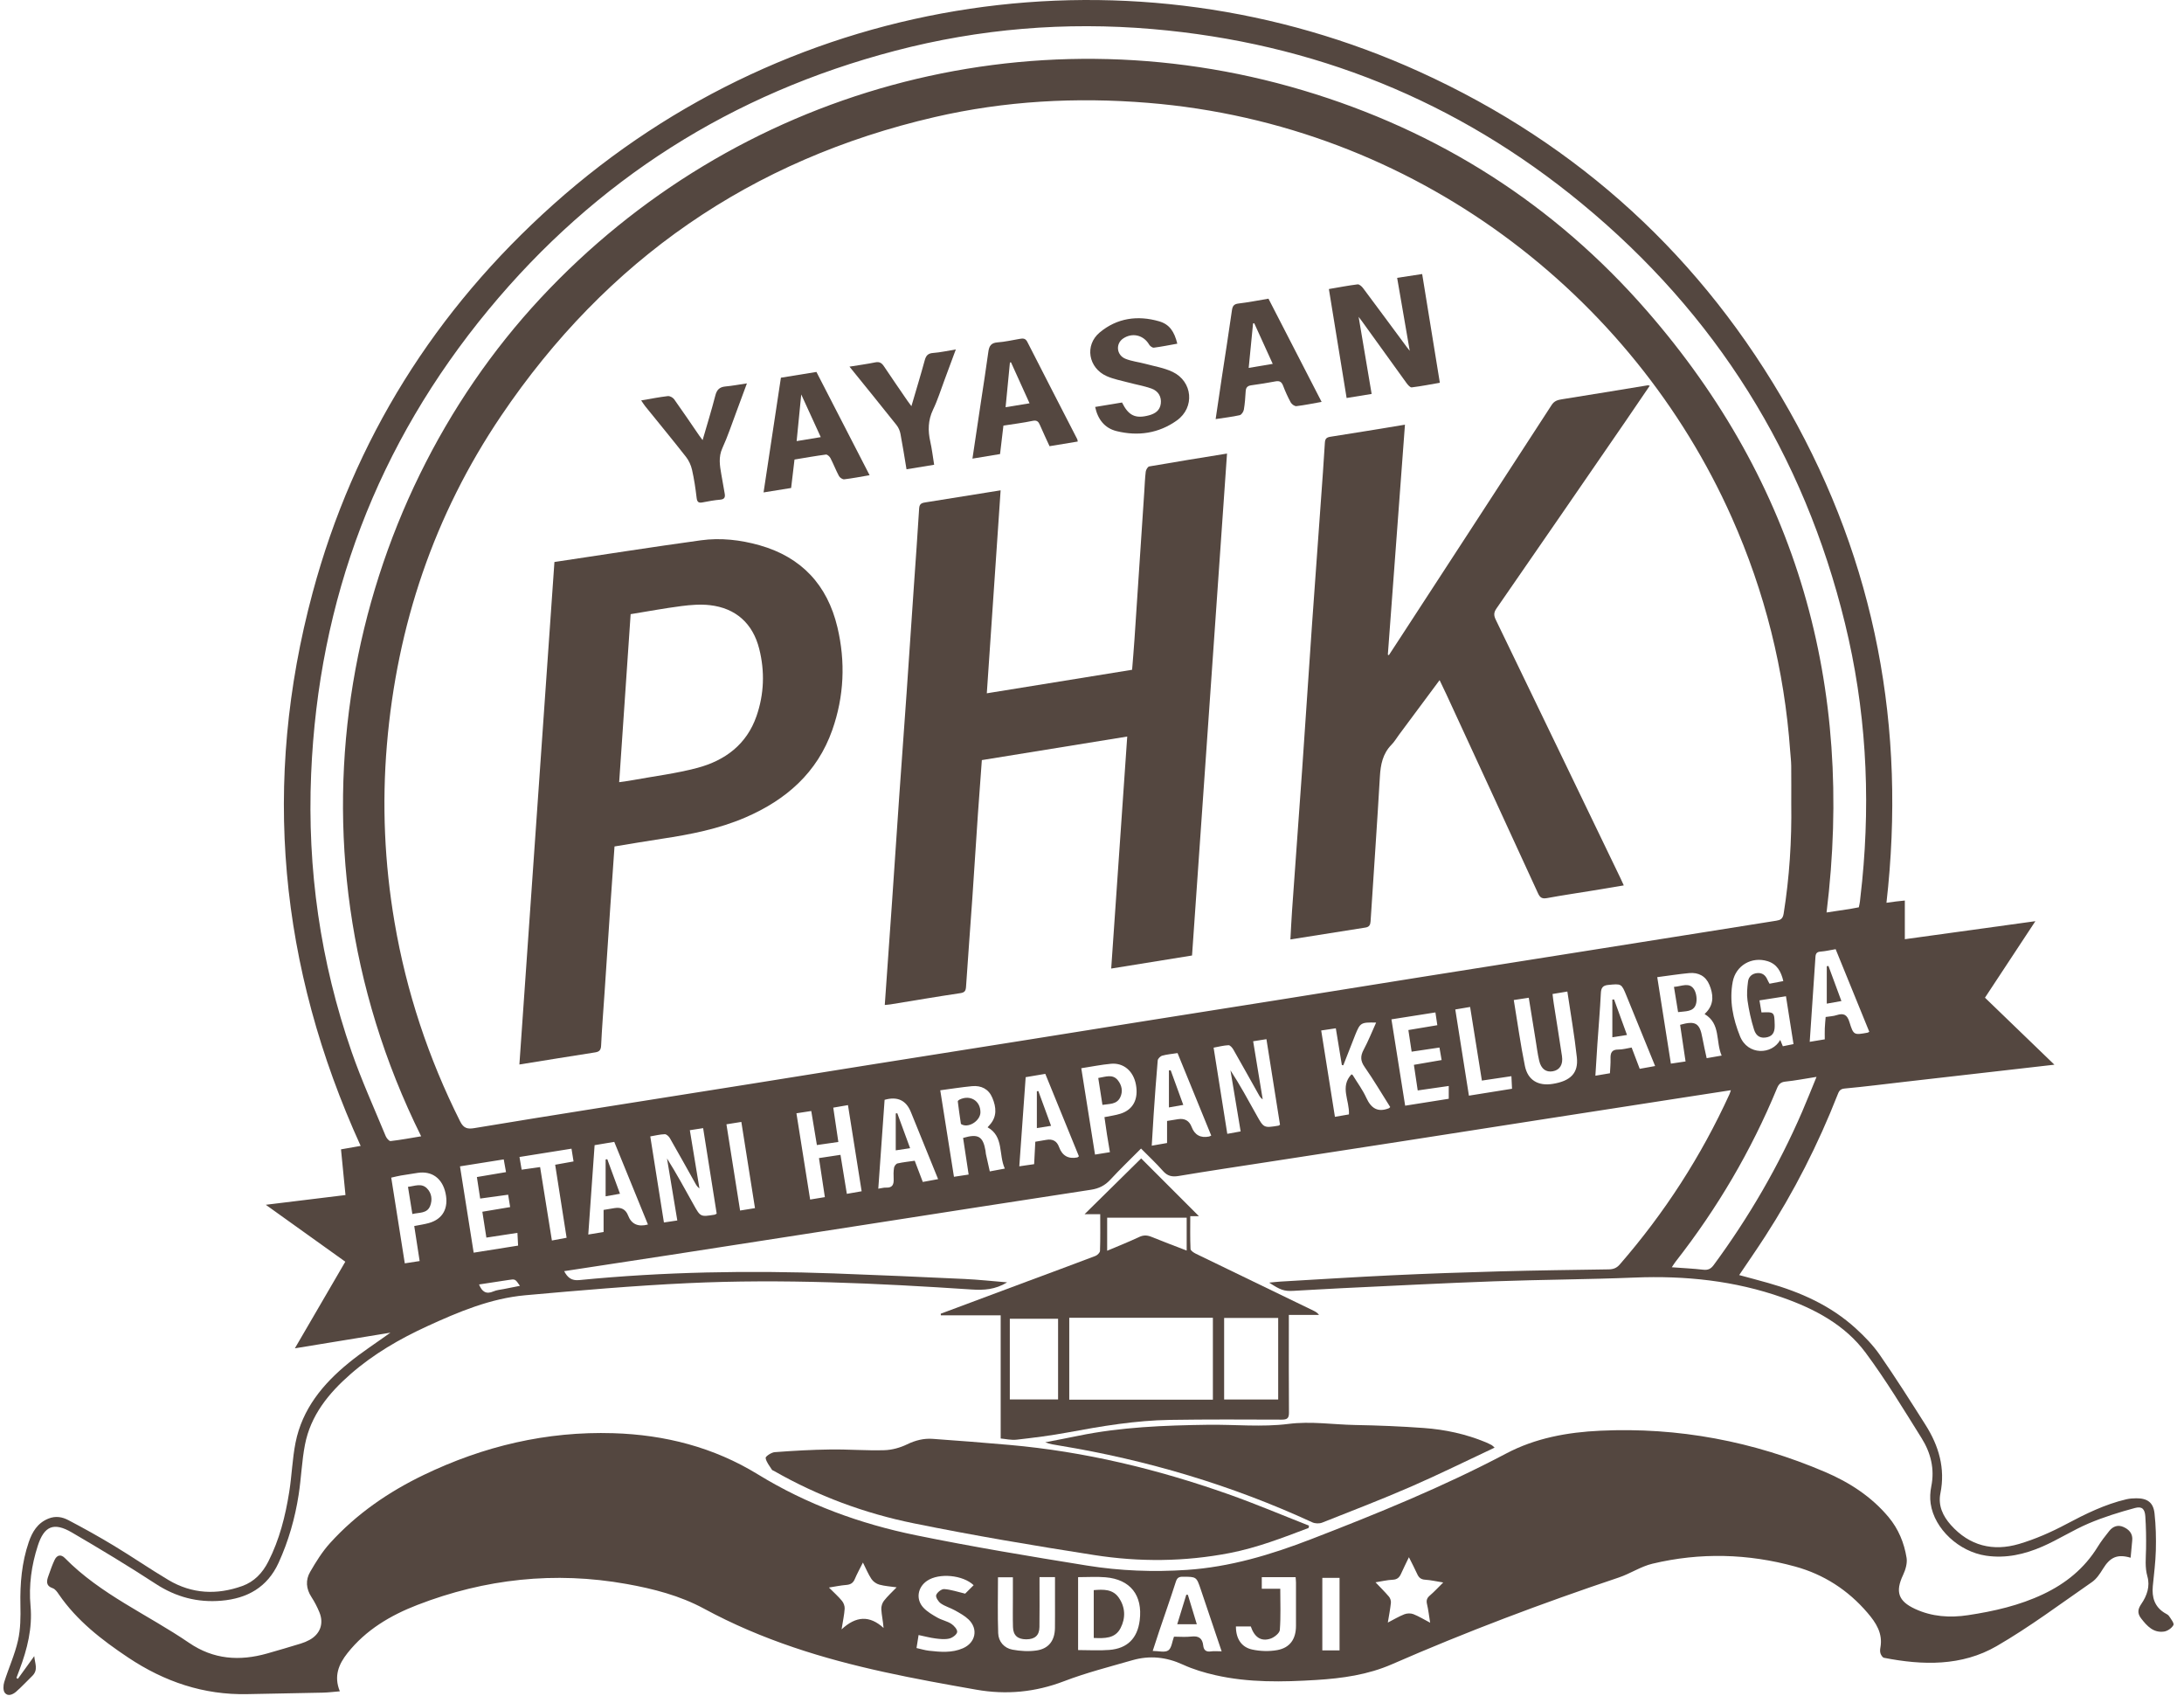 <svg width="170" height="132" viewBox="0 0 170 132" fill="none" xmlns="http://www.w3.org/2000/svg">
<path d="M88.816 89.384C87.978 90.228 87.179 90.993 86.431 91.803C86.01 92.258 85.543 92.494 84.927 92.589C79.135 93.47 73.346 94.379 67.556 95.278C62.448 96.071 57.34 96.865 52.231 97.655C49.472 98.081 46.713 98.498 43.913 98.925C44.177 99.424 44.483 99.68 45.089 99.62C51.682 98.972 58.292 98.863 64.908 99.101C68.306 99.224 71.703 99.375 75.1 99.534C76.161 99.584 77.22 99.701 78.396 99.797C77.465 100.365 76.585 100.415 75.644 100.353C68.284 99.868 60.916 99.511 53.541 99.859C49.32 100.057 45.105 100.423 40.896 100.8C38.183 101.044 35.689 102.093 33.238 103.219C31.098 104.202 29.072 105.377 27.291 106.933C25.582 108.425 24.18 110.144 23.737 112.434C23.49 113.715 23.447 115.035 23.246 116.328C22.963 118.155 22.46 119.924 21.688 121.614C20.812 123.531 19.246 124.401 17.23 124.572C15.383 124.73 13.701 124.291 12.124 123.262C9.988 121.869 7.802 120.55 5.599 119.264C4.195 118.444 3.443 118.744 2.942 120.294C2.452 121.81 2.23 123.376 2.377 124.982C2.533 126.701 2.123 128.334 1.523 129.928C1.441 130.146 1.36 130.364 1.278 130.583L1.393 130.65C1.8 130.086 2.208 129.521 2.666 128.885C2.712 129.446 2.999 129.957 2.506 130.432C2.085 130.836 1.693 131.273 1.252 131.655C1.003 131.87 0.619 132.05 0.375 131.74C0.231 131.556 0.25 131.158 0.331 130.899C0.669 129.817 1.152 128.772 1.4 127.672C1.602 126.78 1.608 125.829 1.589 124.906C1.554 123.235 1.696 121.595 2.238 120.013C2.507 119.228 2.913 118.525 3.774 118.18C4.335 117.956 4.849 118.055 5.318 118.3C6.523 118.932 7.714 119.595 8.877 120.298C10.308 121.162 11.686 122.114 13.123 122.967C14.943 124.047 16.879 124.135 18.852 123.43C19.792 123.094 20.433 122.412 20.881 121.533C21.753 119.824 22.214 117.989 22.512 116.113C22.716 114.838 22.754 113.535 23.005 112.271C23.525 109.655 25.131 107.706 27.137 106.069C28.16 105.232 29.278 104.512 30.39 103.713C27.944 104.113 25.516 104.511 22.952 104.93C24.286 102.64 25.567 100.439 26.878 98.189C24.849 96.737 22.823 95.287 20.689 93.76C22.82 93.499 24.836 93.253 26.892 93.002C26.773 91.787 26.659 90.629 26.543 89.446C27.087 89.351 27.573 89.266 28.074 89.178C21.72 75.237 20.361 60.879 24.337 46.114C27.548 34.194 33.877 24.128 43.08 15.904C61.822 -0.844 88.307 -4.503 110.498 5.586C122.939 11.242 132.558 20.072 139.275 31.961C145.996 43.855 148.388 56.65 146.84 70.257C147.108 70.22 147.34 70.185 147.573 70.157C147.791 70.13 148.009 70.11 148.27 70.082V73.092C151.658 72.624 154.992 72.164 158.432 71.689C157.102 73.706 155.814 75.66 154.508 77.643C156.301 79.374 158.07 81.08 159.912 82.858C158.306 83.042 156.805 83.213 155.303 83.385C152.973 83.652 150.642 83.917 148.312 84.184C146.736 84.364 145.162 84.567 143.582 84.712C143.211 84.746 143.135 84.943 143.033 85.202C141.517 89.064 139.645 92.746 137.39 96.231C136.746 97.228 136.068 98.203 135.376 99.23C136.144 99.438 136.887 99.633 137.627 99.842C140.146 100.554 142.501 101.6 144.454 103.384C145.138 104.008 145.8 104.69 146.325 105.448C147.561 107.231 148.727 109.065 149.886 110.899C150.913 112.523 151.432 114.267 151.039 116.216C150.847 117.168 151.23 117.981 151.852 118.679C153.302 120.304 155.134 120.755 157.164 120.154C158.424 119.78 159.655 119.24 160.817 118.622C162.328 117.819 163.845 117.069 165.518 116.678C165.767 116.62 166.03 116.603 166.286 116.601C167.143 116.596 167.611 116.924 167.705 117.77C167.811 118.726 167.833 119.695 167.808 120.657C167.784 121.585 167.661 122.512 167.572 123.439C167.49 124.312 167.709 125.044 168.5 125.528C168.617 125.599 168.763 125.66 168.834 125.767C168.982 125.992 169.25 126.329 169.178 126.466C169.053 126.703 168.721 126.934 168.448 126.973C167.625 127.089 167.132 126.554 166.668 125.958C166.341 125.538 166.41 125.213 166.684 124.814C167.123 124.177 167.367 123.44 167.153 122.69C166.945 121.964 167.034 121.262 167.046 120.543C167.06 119.701 167.046 118.856 166.99 118.016C166.952 117.437 166.735 117.208 166.185 117.356C164.962 117.685 163.741 118.065 162.577 118.559C161.345 119.083 160.205 119.823 158.977 120.358C157.593 120.961 156.139 121.296 154.594 121.069C152.496 120.76 150.57 118.997 150.28 117.015C150.217 116.58 150.241 116.112 150.328 115.681C150.607 114.311 150.284 113.054 149.573 111.918C148.166 109.67 146.792 107.39 145.213 105.265C143.603 103.102 141.267 101.867 138.75 100.979C135.017 99.662 131.17 99.265 127.231 99.424C123.595 99.571 119.952 99.584 116.315 99.715C112.364 99.856 108.416 100.064 104.467 100.25C103.192 100.31 101.917 100.394 100.641 100.459C99.954 100.494 99.651 100.386 98.792 99.817C99.134 99.785 99.398 99.753 99.661 99.737C102.556 99.571 105.45 99.383 108.346 99.247C111.14 99.115 113.935 99.018 116.731 98.942C119.562 98.866 122.394 98.829 125.226 98.786C125.578 98.781 125.837 98.685 126.077 98.409C129.565 94.4 132.416 89.984 134.622 85.151C134.658 85.074 134.678 84.991 134.73 84.843C133.482 85.035 132.282 85.22 131.082 85.406C127.421 85.973 123.76 86.54 120.099 87.109C116.404 87.684 112.709 88.263 109.014 88.837C105.591 89.368 102.167 89.892 98.744 90.421C96.411 90.781 94.075 91.128 91.747 91.518C91.232 91.604 90.875 91.527 90.523 91.127C90.001 90.533 89.419 89.993 88.817 89.383L88.816 89.384ZM139.43 62.552C139.43 61.568 139.437 60.586 139.426 59.603C139.422 59.224 139.374 58.846 139.347 58.468C138.897 52.133 137.377 46.065 134.794 40.263C127.102 22.985 110.144 9.692 89.345 8.003C83.764 7.549 78.227 7.849 72.771 9.108C58.459 12.411 47.213 20.22 39.011 32.355C33.787 40.084 30.901 48.668 30.117 57.951C29.726 62.577 29.928 67.183 30.71 71.765C31.635 77.191 33.348 82.349 35.815 87.269C36.088 87.814 36.391 87.882 36.924 87.793C40.034 87.274 43.148 86.778 46.261 86.282C50.328 85.634 54.396 84.995 58.464 84.347C61.544 83.856 64.623 83.357 67.703 82.867C71.77 82.22 75.839 81.579 79.906 80.933C83.004 80.441 86.1 79.942 89.198 79.449C92.584 78.911 95.972 78.379 99.357 77.84C103.118 77.24 106.877 76.633 110.638 76.035C114.671 75.393 118.704 74.757 122.738 74.119C125.92 73.615 129.103 73.109 132.285 72.604C134.277 72.287 136.268 71.969 138.26 71.653C138.579 71.602 138.77 71.52 138.837 71.104C139.29 68.269 139.471 65.418 139.43 62.552ZM144.689 70.609C144.722 70.442 144.758 70.309 144.773 70.173C144.835 69.642 144.895 69.112 144.947 68.581C145.616 61.814 145.226 55.112 143.609 48.501C140.395 35.355 133.559 24.444 123.117 15.835C113.412 7.833 102.234 3.336 89.698 2.261C82.933 1.682 76.244 2.231 69.671 3.953C56.964 7.278 46.388 13.989 38.03 24.098C29.367 34.576 24.79 46.663 24.218 60.236C23.906 67.63 24.939 74.857 27.37 81.855C28.143 84.08 29.122 86.235 30.022 88.415C30.088 88.576 30.288 88.815 30.402 88.802C31.194 88.71 31.978 88.564 32.783 88.431C21.264 65.219 27.065 39.312 42.087 23.195C57.218 6.962 80.035 0.652 101.415 7.027C111.981 10.177 120.975 15.899 128.205 24.204C139.921 37.662 144.348 53.363 142.177 71.012C142.799 70.919 143.395 70.831 143.991 70.739C144.212 70.704 144.43 70.658 144.69 70.609H144.689ZM141.399 83.805C140.499 83.946 139.74 84.096 138.972 84.174C138.596 84.212 138.445 84.388 138.316 84.703C136.31 89.559 133.667 94.046 130.429 98.184C130.331 98.309 130.249 98.448 130.131 98.622C131.001 98.687 131.793 98.724 132.578 98.813C132.95 98.856 133.17 98.75 133.393 98.448C136.134 94.727 138.441 90.758 140.277 86.517C140.652 85.651 140.998 84.773 141.397 83.805H141.399ZM53.696 87.954C53.949 89.497 54.196 90.992 54.443 92.487C54.3 92.382 54.215 92.257 54.142 92.127C53.477 90.941 52.819 89.752 52.141 88.573C52.061 88.435 51.876 88.263 51.744 88.267C51.375 88.279 51.009 88.373 50.617 88.439C50.975 90.698 51.324 92.899 51.679 95.137C52.034 95.083 52.348 95.036 52.721 94.981C52.448 93.337 52.184 91.745 51.919 90.153C52.663 91.337 53.32 92.544 53.988 93.746C54.524 94.709 54.529 94.707 55.625 94.531C55.672 94.524 55.713 94.487 55.786 94.448C55.437 92.249 55.088 90.047 54.731 87.796C54.375 87.85 54.061 87.898 53.696 87.955V87.954ZM99.634 87.529C99.285 85.33 98.935 83.127 98.578 80.872C98.22 80.928 97.906 80.978 97.544 81.034C97.795 82.564 98.041 84.058 98.287 85.553C98.144 85.463 98.069 85.352 98.004 85.236C97.337 84.05 96.678 82.861 96.003 81.68C95.92 81.536 95.749 81.336 95.626 81.341C95.241 81.358 94.859 81.46 94.466 81.532C94.826 83.8 95.176 86.005 95.531 88.239C95.898 88.172 96.21 88.115 96.57 88.05C96.299 86.428 96.039 84.862 95.778 83.296C96.521 84.437 97.159 85.611 97.809 86.779C98.372 87.792 98.377 87.789 99.523 87.601C99.538 87.599 99.552 87.583 99.636 87.531L99.634 87.529ZM73.188 84.847C73.549 87.127 73.899 89.329 74.255 91.581C74.648 91.52 74.997 91.468 75.398 91.408C75.251 90.433 75.108 89.491 74.966 88.557C76.145 88.212 76.516 88.433 76.711 89.555C76.726 89.64 76.724 89.728 76.742 89.812C76.84 90.257 76.94 90.701 77.044 91.162C77.475 91.082 77.819 91.017 78.214 90.943C77.712 89.84 78.152 88.448 76.873 87.729C76.937 87.657 76.982 87.606 77.026 87.557C77.626 86.903 77.551 86.167 77.243 85.435C76.955 84.747 76.38 84.461 75.656 84.529C74.854 84.606 74.057 84.734 73.187 84.849L73.188 84.847ZM131.202 82.606C131.057 81.628 130.917 80.687 130.779 79.754C131.972 79.415 132.306 79.623 132.508 80.754C132.603 81.284 132.73 81.809 132.845 82.351C133.271 82.277 133.602 82.22 134.011 82.148C133.53 81.048 133.957 79.673 132.684 78.918C132.751 78.848 132.81 78.791 132.863 78.73C133.431 78.082 133.353 77.357 133.058 76.644C132.775 75.961 132.204 75.66 131.477 75.729C130.662 75.807 129.851 75.934 128.998 76.045C129.358 78.325 129.705 80.528 130.059 82.775C130.448 82.718 130.798 82.666 131.201 82.606H131.202ZM61.993 86.637C62.35 88.885 62.702 91.099 63.06 93.352C63.475 93.284 63.826 93.226 64.206 93.164C64.05 92.131 63.9 91.138 63.748 90.126C64.345 90.036 64.866 89.957 65.422 89.873C65.591 90.91 65.751 91.889 65.917 92.909C66.319 92.839 66.681 92.776 67.069 92.708C66.71 90.445 66.361 88.245 66.005 86.003C65.59 86.074 65.228 86.136 64.86 86.2C64.998 87.129 65.125 87.988 65.256 88.871C64.655 88.957 64.133 89.032 63.586 89.111C63.435 88.198 63.295 87.356 63.147 86.462C62.752 86.523 62.404 86.576 61.995 86.639L61.993 86.637ZM139.017 77.531C138.297 77.643 137.641 77.746 136.955 77.852C137.013 78.2 137.062 78.497 137.111 78.79C138.104 78.751 138.114 78.751 138.14 79.744C138.151 80.174 138.088 80.593 137.569 80.717C137.075 80.835 136.704 80.674 136.532 80.124C136.302 79.39 136.134 78.628 136.025 77.867C135.955 77.381 136.001 76.87 136.065 76.379C136.113 76.012 136.376 75.769 136.771 75.73C137.171 75.691 137.423 75.891 137.575 76.246C137.619 76.351 137.681 76.45 137.737 76.556C138.113 76.485 138.458 76.419 138.811 76.351C138.637 75.595 138.312 75.027 137.588 74.802C136.352 74.418 135.115 75.132 134.873 76.404C134.595 77.872 134.892 79.277 135.441 80.646C136.043 82.144 137.922 82.096 138.571 80.93C138.637 81.091 138.7 81.244 138.774 81.423C139.052 81.367 139.315 81.314 139.604 81.255C139.409 80.018 139.22 78.814 139.018 77.533L139.017 77.531ZM102.84 80.193C103.203 82.475 103.553 84.678 103.909 86.915C104.308 86.846 104.655 86.786 104.999 86.727C105.063 85.659 104.274 84.578 105.198 83.608C105.238 83.632 105.279 83.642 105.294 83.667C105.654 84.255 106.071 84.817 106.354 85.439C106.727 86.253 107.243 86.589 108.11 86.248C108.137 86.238 108.157 86.207 108.213 86.155C107.555 85.115 106.928 84.048 106.221 83.035C105.885 82.555 105.884 82.181 106.148 81.687C106.508 81.014 106.791 80.3 107.116 79.581C105.93 79.552 105.877 79.584 105.485 80.549C105.362 80.853 105.249 81.159 105.128 81.463C104.94 81.945 104.749 82.425 104.56 82.905L104.448 82.881C104.293 81.94 104.139 81 103.979 80.025C103.582 80.085 103.232 80.136 102.84 80.195V80.193ZM117.831 77.826C118.12 79.57 118.353 81.274 118.697 82.956C118.926 84.074 119.74 84.532 120.869 84.35C122.246 84.128 122.872 83.512 122.741 82.29C122.556 80.586 122.256 78.893 122.001 77.164C121.587 77.233 121.238 77.291 120.848 77.356C120.88 77.618 120.901 77.838 120.936 78.055C121.151 79.433 121.375 80.808 121.582 82.187C121.682 82.846 121.409 83.275 120.87 83.37C120.345 83.463 119.96 83.193 119.81 82.555C119.684 82.02 119.618 81.472 119.529 80.928C119.352 79.847 119.178 78.764 118.998 77.648C118.604 77.708 118.268 77.759 117.831 77.825V77.826ZM128.832 82.961C128.078 81.111 127.344 79.316 126.613 77.518C126.212 76.532 126.216 76.552 125.185 76.65C124.741 76.693 124.63 76.886 124.608 77.305C124.542 78.628 124.428 79.949 124.337 81.272C124.282 82.071 124.236 82.871 124.183 83.716C124.618 83.643 124.967 83.583 125.316 83.524C125.335 83.115 125.374 82.754 125.362 82.394C125.347 81.953 125.443 81.673 125.972 81.679C126.309 81.682 126.647 81.58 127.005 81.523C127.22 82.087 127.425 82.628 127.634 83.179C128.056 83.104 128.422 83.037 128.831 82.963L128.832 82.961ZM83.981 89.987C83.115 87.862 82.243 85.725 81.365 83.571C80.833 83.661 80.348 83.743 79.837 83.829C79.672 86.141 79.509 88.416 79.341 90.766C79.759 90.706 80.121 90.653 80.496 90.599C80.528 89.988 80.557 89.428 80.587 88.852C80.898 88.799 81.169 88.758 81.439 88.708C81.936 88.617 82.268 88.802 82.435 89.264C82.68 89.941 83.154 90.212 83.857 90.076C83.886 90.07 83.911 90.038 83.982 89.987H83.981ZM45.79 96.075C46.238 96.001 46.587 95.943 46.983 95.879V94.159C47.299 94.106 47.569 94.062 47.837 94.017C48.359 93.93 48.711 94.123 48.892 94.597C49.15 95.267 49.664 95.5 50.435 95.296C49.561 93.151 48.689 91.012 47.813 88.864C47.273 88.955 46.788 89.036 46.283 89.121C46.119 91.436 45.958 93.713 45.791 96.073L45.79 96.075ZM142.885 73.868C142.461 73.94 142.091 74.029 141.716 74.056C141.428 74.076 141.331 74.194 141.313 74.467C141.21 76.081 141.096 77.696 140.986 79.311C140.947 79.888 140.908 80.466 140.866 81.078C141.297 81.007 141.648 80.949 142.038 80.885C142.038 80.571 142.03 80.297 142.04 80.024C142.052 79.737 142.083 79.45 142.107 79.145C142.417 79.096 142.698 79.087 142.955 79.003C143.501 78.825 143.778 78.953 143.959 79.543C144.274 80.569 144.317 80.556 145.369 80.366C145.4 80.361 145.428 80.336 145.503 80.296C144.637 78.172 143.77 76.044 142.884 73.867L142.885 73.868ZM90.843 87.236C91.168 87.183 91.439 87.135 91.71 87.096C92.223 87.02 92.571 87.221 92.753 87.698C92.993 88.329 93.447 88.58 94.113 88.449C94.158 88.439 94.199 88.411 94.281 88.374C93.403 86.224 92.53 84.085 91.659 81.954C91.211 82.024 90.828 82.053 90.468 82.155C90.323 82.195 90.129 82.386 90.116 82.523C89.992 83.912 89.898 85.304 89.801 86.696C89.745 87.498 89.702 88.302 89.65 89.161C90.078 89.086 90.436 89.023 90.843 88.953V87.234V87.236ZM68.856 85.59C68.692 87.897 68.531 90.173 68.365 92.508C68.611 92.472 68.795 92.415 68.976 92.424C69.475 92.447 69.581 92.171 69.561 91.748C69.546 91.456 69.545 91.158 69.592 90.873C69.612 90.746 69.748 90.566 69.861 90.541C70.294 90.444 70.739 90.4 71.201 90.332C71.41 90.882 71.616 91.421 71.829 91.983C72.24 91.908 72.616 91.838 73.021 91.764C72.294 89.976 71.593 88.26 70.9 86.54C70.531 85.625 69.85 85.309 68.858 85.591L68.856 85.59ZM35.805 90.768C36.162 93.02 36.511 95.224 36.87 97.487C38.039 97.301 39.167 97.121 40.328 96.937C40.309 96.572 40.293 96.275 40.276 95.945C39.447 96.071 38.684 96.188 37.859 96.314C37.754 95.636 37.65 94.972 37.545 94.302C38.314 94.173 39.005 94.057 39.709 93.939C39.653 93.591 39.608 93.308 39.554 92.976C38.814 93.077 38.109 93.174 37.376 93.275C37.283 92.669 37.202 92.137 37.12 91.601C37.917 91.467 38.642 91.344 39.388 91.218C39.323 90.854 39.267 90.543 39.21 90.228C38.049 90.412 36.962 90.586 35.806 90.769L35.805 90.768ZM111.731 78.79C110.574 78.972 109.464 79.147 108.308 79.328C108.672 81.612 109.023 83.826 109.376 86.048C110.565 85.86 111.666 85.685 112.769 85.51V84.514C111.951 84.632 111.163 84.744 110.353 84.861C110.247 84.152 110.155 83.53 110.056 82.868C110.798 82.74 111.485 82.623 112.215 82.496C112.153 82.142 112.099 81.833 112.046 81.523C111.285 81.636 110.596 81.738 109.88 81.844C109.791 81.251 109.712 80.73 109.626 80.161C110.394 80.033 111.116 79.912 111.88 79.784C111.831 79.456 111.789 79.172 111.731 78.789V78.79ZM32.245 95.413C32.672 95.328 33.031 95.28 33.377 95.183C34.465 94.88 34.935 94.029 34.681 92.856C34.431 91.704 33.623 91.111 32.521 91.275C32.079 91.341 31.636 91.408 31.196 91.484C30.954 91.526 30.716 91.589 30.453 91.647C30.809 93.897 31.154 96.083 31.509 98.317C31.92 98.254 32.284 98.198 32.665 98.139C32.522 97.211 32.387 96.332 32.244 95.412L32.245 95.413ZM84.166 83.134C84.528 85.414 84.88 87.625 85.235 89.853C85.666 89.784 86.016 89.727 86.394 89.666C86.31 89.164 86.233 88.725 86.165 88.284C86.096 87.845 86.036 87.404 85.969 86.939C86.395 86.85 86.824 86.799 87.227 86.669C88.21 86.354 88.629 85.528 88.418 84.4C88.222 83.355 87.462 82.695 86.474 82.786C85.724 82.854 84.981 83.007 84.165 83.133L84.166 83.134ZM43.213 90.644C43.735 90.551 44.171 90.472 44.644 90.387C44.587 90.031 44.536 89.719 44.485 89.394C43.102 89.614 41.784 89.825 40.436 90.04C40.497 90.396 40.548 90.696 40.605 91.028C41.082 90.96 41.535 90.896 42.041 90.826C42.35 92.746 42.654 94.633 42.959 96.539C43.378 96.462 43.724 96.397 44.104 96.327C43.804 94.411 43.513 92.55 43.214 90.645L43.213 90.644ZM114.339 85.268C115.488 85.084 116.582 84.908 117.694 84.73C117.677 84.371 117.663 84.084 117.647 83.752C116.872 83.868 116.13 83.977 115.348 84.094C115.041 82.178 114.738 80.287 114.432 78.365C114.014 78.436 113.664 78.495 113.278 78.56C113.635 80.811 113.983 83.015 114.339 85.268ZM56.545 87.497C56.906 89.772 57.253 91.971 57.608 94.208C58.024 94.141 58.387 94.082 58.767 94.02C58.409 91.752 58.059 89.55 57.705 87.312C57.307 87.375 56.956 87.431 56.545 87.497ZM37.288 99.96C37.519 100.533 37.846 100.748 38.416 100.498C38.664 100.39 38.951 100.371 39.22 100.316C39.628 100.232 40.038 100.153 40.472 100.068C40.101 99.526 40.101 99.53 39.577 99.612C38.828 99.729 38.078 99.841 37.287 99.961L37.288 99.96Z" fill="#2A1911" fill-opacity="0.8"/>
<path d="M165.846 121.227C164.814 120.925 164.251 121.177 163.686 122.1C163.456 122.476 163.188 122.878 162.836 123.122C160.385 124.818 157.99 126.616 155.417 128.105C152.698 129.679 149.664 129.606 146.648 129.015C146.537 128.993 146.421 128.808 146.376 128.675C146.329 128.536 146.342 128.364 146.369 128.214C146.567 127.112 146.032 126.294 145.363 125.512C143.849 123.742 141.96 122.524 139.733 121.913C136.06 120.903 132.336 120.807 128.625 121.692C127.72 121.907 126.903 122.465 126.012 122.764C120.029 124.769 114.132 126.991 108.35 129.516C106.469 130.338 104.474 130.616 102.457 130.74C99.835 130.902 97.205 130.955 94.62 130.371C93.751 130.175 92.88 129.914 92.073 129.544C90.786 128.952 89.489 128.816 88.147 129.202C86.36 129.717 84.548 130.176 82.815 130.84C80.582 131.694 78.332 131.906 76.003 131.498C71.198 130.655 66.399 129.774 61.765 128.2C59.364 127.386 57.037 126.405 54.8 125.191C52.922 124.174 50.853 123.642 48.76 123.268C43.187 122.273 37.756 122.864 32.491 124.9C30.396 125.71 28.484 126.839 27.055 128.639C26.366 129.506 25.968 130.44 26.453 131.623C25.997 131.66 25.561 131.717 25.123 131.727C23.174 131.772 21.224 131.798 19.273 131.842C15.857 131.921 12.787 130.873 9.974 128.994C7.928 127.627 5.991 126.136 4.577 124.074C4.453 123.892 4.299 123.668 4.11 123.603C3.546 123.408 3.625 123.039 3.772 122.632C3.923 122.213 4.062 121.785 4.256 121.386C4.434 121.019 4.739 120.938 5.047 121.251C7.833 124.089 11.493 125.647 14.713 127.848C16.619 129.151 18.645 129.287 20.792 128.68C21.669 128.432 22.545 128.172 23.418 127.906C23.647 127.836 23.874 127.742 24.084 127.628C24.918 127.176 25.225 126.358 24.864 125.477C24.695 125.064 24.487 124.661 24.244 124.288C23.822 123.643 23.773 122.963 24.141 122.33C24.596 121.545 25.085 120.755 25.691 120.087C27.744 117.821 30.233 116.109 32.973 114.789C37.631 112.544 42.548 111.377 47.738 111.536C51.756 111.659 55.545 112.623 59.003 114.746C62.805 117.079 66.949 118.589 71.293 119.477C75.712 120.381 80.165 121.12 84.619 121.838C87.177 122.25 89.769 122.349 92.364 122.176C95.738 121.952 98.919 120.997 102.055 119.785C107.218 117.79 112.337 115.707 117.238 113.117C119.515 111.914 122.003 111.463 124.551 111.343C130.637 111.056 136.478 112.167 142.068 114.555C143.95 115.359 145.663 116.463 147.001 118.062C147.774 118.987 148.219 120.071 148.406 121.237C148.473 121.657 148.324 122.163 148.135 122.565C147.518 123.87 147.748 124.604 149.077 125.216C150.391 125.822 151.78 125.911 153.184 125.699C155.199 125.394 157.183 124.945 159.039 124.065C160.792 123.234 162.247 122.061 163.276 120.389C163.546 119.95 163.864 119.538 164.187 119.137C164.473 118.782 164.864 118.641 165.295 118.838C165.729 119.035 166.026 119.354 165.97 119.887C165.923 120.332 165.887 120.777 165.845 121.225L165.846 121.227ZM83.918 122.74V128.413C84.745 128.413 85.554 128.466 86.353 128.402C87.759 128.289 88.537 127.494 88.713 126.103C88.958 124.151 87.988 122.91 86.044 122.748C85.359 122.691 84.666 122.739 83.918 122.739V122.74ZM89.727 128.481C90.176 128.481 90.665 128.623 90.936 128.44C91.199 128.263 91.237 127.753 91.381 127.371C91.84 127.371 92.293 127.413 92.735 127.361C93.302 127.294 93.597 127.492 93.658 128.062C93.694 128.401 93.869 128.573 94.247 128.518C94.507 128.481 94.776 128.511 95.091 128.511C94.532 126.853 94 125.273 93.466 123.694C93.13 122.698 93.128 122.711 92.068 122.706C91.761 122.705 91.624 122.789 91.525 123.097C91.118 124.372 90.672 125.634 90.243 126.903C90.069 127.421 89.902 127.94 89.726 128.48L89.727 128.481ZM77.682 122.75C77.682 124.221 77.645 125.664 77.698 127.104C77.723 127.755 78.16 128.26 78.807 128.381C79.422 128.495 80.081 128.536 80.695 128.443C81.643 128.3 82.102 127.665 82.116 126.697C82.127 125.974 82.118 125.25 82.12 124.527C82.12 123.931 82.12 123.335 82.12 122.737H80.915C80.915 122.944 80.915 123.13 80.915 123.315C80.915 124.417 80.925 125.52 80.909 126.622C80.9 127.273 80.556 127.575 79.886 127.577C79.222 127.579 78.868 127.276 78.849 126.63C78.827 125.873 78.842 125.115 78.842 124.357C78.842 123.829 78.842 123.302 78.842 122.75H77.681H77.682ZM71.342 128.256C71.706 128.337 72.004 128.431 72.309 128.465C73.203 128.566 74.107 128.646 74.96 128.27C75.942 127.837 76.159 126.777 75.4 126.039C75.098 125.746 74.708 125.537 74.336 125.327C73.977 125.125 73.561 125.013 73.23 124.781C73.039 124.646 72.817 124.298 72.872 124.135C72.944 123.924 73.287 123.654 73.496 123.668C74.023 123.704 74.539 123.884 75.126 124.023C75.281 123.868 75.534 123.616 75.787 123.364C74.955 122.568 73.103 122.391 72.168 123.02C71.422 123.521 71.267 124.467 71.883 125.12C72.181 125.437 72.582 125.671 72.968 125.889C73.31 126.083 73.721 126.159 74.047 126.37C74.263 126.509 74.532 126.817 74.504 127.01C74.475 127.211 74.141 127.456 73.898 127.515C73.559 127.598 73.179 127.556 72.824 127.511C72.387 127.455 71.959 127.339 71.502 127.244C71.446 127.592 71.399 127.893 71.341 128.255L71.342 128.256ZM109.669 121.187C109.428 121.69 109.234 122.074 109.06 122.465C108.93 122.756 108.763 122.925 108.408 122.94C107.968 122.96 107.531 123.067 107.068 123.14C107.44 123.531 107.794 123.879 108.115 124.256C108.216 124.376 108.282 124.58 108.266 124.736C108.215 125.228 108.118 125.715 108.027 126.273C108.497 126.032 108.895 125.791 109.321 125.625C109.527 125.545 109.815 125.539 110.018 125.619C110.444 125.786 110.838 126.032 111.321 126.284C111.233 125.741 111.182 125.282 111.077 124.835C111.007 124.544 111.073 124.36 111.299 124.167C111.647 123.87 111.957 123.529 112.339 123.153C111.807 123.068 111.37 122.966 110.927 122.938C110.599 122.918 110.436 122.769 110.312 122.491C110.13 122.087 109.921 121.695 109.669 121.188V121.187ZM65.509 126.802C66.634 125.753 67.695 125.704 68.776 126.693C68.733 126.145 68.626 125.697 68.6 125.243C68.586 125.023 68.67 124.752 68.805 124.578C69.087 124.217 69.432 123.905 69.791 123.531C69.317 123.463 68.868 123.437 68.443 123.32C68.214 123.257 67.964 123.082 67.834 122.884C67.582 122.507 67.409 122.076 67.169 121.602C66.927 122.089 66.708 122.48 66.535 122.891C66.403 123.204 66.196 123.32 65.867 123.346C65.44 123.379 65.016 123.47 64.523 123.547C64.918 123.942 65.254 124.24 65.537 124.583C65.668 124.74 65.76 124.992 65.748 125.193C65.718 125.667 65.613 126.135 65.508 126.803L65.509 126.802ZM99.654 123.642C99.654 124.734 99.701 125.796 99.62 126.849C99.6 127.098 99.19 127.426 98.894 127.524C98.158 127.769 97.644 127.413 97.36 126.576H96.203C96.199 127.509 96.618 128.19 97.474 128.373C98.096 128.507 98.781 128.528 99.406 128.418C100.411 128.24 100.876 127.556 100.878 126.531C100.88 125.412 100.879 124.292 100.878 123.173C100.878 123.026 100.859 122.879 100.849 122.74H98.216V123.641H99.654V123.642ZM102.928 122.796V128.437H104.269V122.796H102.928Z" fill="#2A1911" fill-opacity="0.8"/>
<path d="M101.86 118.91C99.853 119.672 97.853 120.447 95.729 120.86C92.214 121.543 88.679 121.567 85.165 121.018C80.467 120.285 75.774 119.495 71.116 118.548C67.301 117.773 63.657 116.423 60.258 114.479C60.198 114.445 60.114 114.425 60.082 114.374C59.899 114.077 59.646 113.785 59.596 113.464C59.578 113.345 60.041 113.031 60.3 113.012C61.742 112.903 63.19 112.821 64.637 112.803C66.035 112.784 67.435 112.9 68.832 112.859C69.431 112.842 70.066 112.666 70.608 112.403C71.256 112.09 71.904 111.926 72.599 111.976C74.593 112.117 76.587 112.273 78.579 112.449C84.421 112.963 90.077 114.331 95.594 116.277C97.718 117.025 99.793 117.908 101.891 118.73L101.86 118.911V118.91Z" fill="#2A1911" fill-opacity="0.8"/>
<path d="M73.228 102.235C75.467 101.399 77.706 100.563 79.944 99.729C81.719 99.067 83.496 98.416 85.266 97.741C85.419 97.683 85.618 97.485 85.623 97.346C85.655 96.418 85.64 95.487 85.64 94.495H84.419C85.935 93 87.401 91.556 88.827 90.151C90.274 91.598 91.8 93.124 93.325 94.649H92.649C92.649 95.525 92.63 96.363 92.669 97.198C92.675 97.332 92.924 97.491 93.092 97.573C96.144 99.057 99.201 100.531 102.256 102.008C102.403 102.079 102.545 102.163 102.673 102.333H100.322V102.995C100.322 105.306 100.312 107.619 100.331 109.93C100.334 110.36 100.206 110.482 99.774 110.48C96.873 110.469 93.973 110.455 91.072 110.5C88.392 110.542 85.756 110.986 83.125 111.475C81.808 111.72 80.476 111.887 79.144 112.039C78.71 112.089 78.257 111.979 77.892 111.949V102.362H73.233L73.228 102.235ZM94.41 108.926V102.552H83.23V108.926H94.41ZM95.285 108.912H99.493V102.567H95.285V108.912ZM78.603 108.908H82.36V102.632H78.603V108.908ZM92.37 97.323V94.766H86.18V97.337C87.038 96.973 87.867 96.647 88.671 96.267C89.022 96.101 89.31 96.124 89.65 96.264C90.525 96.623 91.412 96.952 92.37 97.323Z" fill="#2A1911" fill-opacity="0.8"/>
<path d="M116.339 112.659C114.125 113.697 112.01 114.746 109.848 115.687C107.562 116.682 105.233 117.58 102.913 118.496C102.693 118.583 102.366 118.572 102.151 118.474C95.865 115.576 89.293 113.624 82.467 112.499C82.101 112.439 81.735 112.389 81.358 112.244C82.214 112.076 83.072 111.916 83.925 111.74C87.255 111.054 90.635 110.927 94.018 110.881C96.107 110.852 98.224 111.076 100.28 110.815C102.055 110.588 103.761 110.867 105.497 110.898C107.274 110.93 109.052 111.002 110.825 111.131C112.482 111.251 114.102 111.599 115.646 112.24C115.805 112.306 115.959 112.385 116.113 112.463C116.155 112.485 116.187 112.526 116.34 112.66L116.339 112.659Z" fill="#2A1911" fill-opacity="0.8"/>
<path d="M68.87 78.211C69.061 75.507 69.248 72.878 69.431 70.249C69.623 67.48 69.804 64.712 69.997 61.943C70.183 59.26 70.383 56.58 70.571 53.897C70.763 51.128 70.947 48.36 71.137 45.591C71.274 43.579 71.426 41.568 71.546 39.555C71.57 39.156 71.812 39.133 72.089 39.088C73.995 38.783 75.901 38.476 77.887 38.159C77.53 43.411 77.173 48.642 76.812 53.955C80.61 53.34 84.34 52.736 88.122 52.124C88.184 51.329 88.254 50.545 88.306 49.758C88.562 45.94 88.814 42.122 89.067 38.304C89.102 37.77 89.119 37.235 89.183 36.706C89.202 36.556 89.341 36.318 89.456 36.299C91.44 35.953 93.429 35.635 95.51 35.297C94.6 48.346 93.694 61.335 92.787 74.36C90.704 74.697 88.64 75.029 86.495 75.376C86.914 69.309 87.326 63.337 87.742 57.32C83.927 57.938 80.191 58.543 76.426 59.153C76.322 60.57 76.216 61.942 76.122 63.316C75.972 65.517 75.836 67.719 75.684 69.92C75.525 72.207 75.347 74.493 75.196 76.78C75.174 77.112 75.095 77.241 74.736 77.293C72.929 77.56 71.129 77.87 69.326 78.162C69.195 78.183 69.06 78.191 68.872 78.21L68.87 78.211Z" fill="#2A1911" fill-opacity="0.8"/>
<path d="M109.36 33.051C108.912 39.069 108.47 45.011 108.028 50.95L108.108 50.987C108.441 50.477 108.775 49.968 109.107 49.458C112.999 43.481 116.896 37.506 120.776 31.52C120.985 31.197 121.24 31.127 121.577 31.073C123.807 30.72 126.034 30.349 128.262 29.985C128.294 29.98 128.328 29.999 128.415 30.018C127.786 30.942 127.171 31.851 126.549 32.755C123.198 37.624 119.85 42.494 116.484 47.353C116.262 47.672 116.269 47.9 116.429 48.23C119.675 54.939 122.911 61.654 126.148 68.368C126.223 68.523 126.29 68.68 126.393 68.905C125.57 69.041 124.78 69.176 123.989 69.305C122.798 69.5 121.604 69.674 120.419 69.892C120.041 69.961 119.877 69.866 119.716 69.517C117.349 64.355 114.966 59.198 112.586 54.041C112.422 53.687 112.25 53.337 112.056 52.93C110.977 54.383 109.94 55.777 108.904 57.171C108.709 57.434 108.542 57.724 108.314 57.955C107.628 58.652 107.464 59.502 107.409 60.44C107.191 64.191 106.926 67.94 106.685 71.69C106.667 71.965 106.591 72.138 106.287 72.185C104.364 72.484 102.441 72.792 100.444 73.11C100.487 72.345 100.519 71.612 100.571 70.879C100.833 67.182 101.107 63.487 101.365 59.79C101.625 56.059 101.866 52.327 102.126 48.596C102.349 45.398 102.586 42.2 102.815 39.002C102.924 37.489 103.037 35.977 103.126 34.463C103.145 34.141 103.252 34.036 103.574 33.987C105.481 33.695 107.384 33.373 109.361 33.05L109.36 33.051Z" fill="#2A1911" fill-opacity="0.8"/>
<path d="M43.156 43.736C46.995 43.163 50.772 42.569 54.56 42.048C56.094 41.837 57.636 42.014 59.126 42.435C62.397 43.361 64.404 45.536 65.182 48.808C65.823 51.5 65.705 54.194 64.784 56.811C63.617 60.131 61.191 62.248 58.028 63.614C55.95 64.51 53.753 64.939 51.531 65.274C50.305 65.458 49.084 65.67 47.833 65.874C47.723 67.444 47.611 68.989 47.507 70.533C47.355 72.768 47.209 75.004 47.059 77.24C46.967 78.615 46.855 79.991 46.79 81.367C46.773 81.718 46.653 81.848 46.33 81.899C44.39 82.202 42.452 82.517 40.429 82.842C41.338 69.807 42.243 56.816 43.156 43.736ZM48.195 60.872C48.617 60.809 48.941 60.77 49.262 60.711C50.94 60.404 52.644 60.196 54.286 59.758C56.438 59.185 58.12 57.932 58.883 55.736C59.481 54.017 59.54 52.25 59.095 50.488C58.597 48.515 57.269 47.326 55.259 47.096C54.531 47.013 53.773 47.072 53.043 47.166C51.718 47.337 50.403 47.583 49.088 47.796C48.789 52.18 48.495 56.492 48.196 60.871L48.195 60.872Z" fill="#2A1911" fill-opacity="0.8"/>
<path d="M110.7 21.326C111.167 24.198 111.617 26.963 112.076 29.788C111.332 29.916 110.612 30.059 109.885 30.147C109.765 30.162 109.586 29.953 109.483 29.813C108.33 28.224 107.185 26.628 106.038 25.035C105.97 24.941 105.898 24.85 105.754 24.658C106.104 26.73 106.432 28.676 106.767 30.657C106.084 30.768 105.493 30.864 104.819 30.974C104.359 28.148 103.903 25.343 103.439 22.494C104.222 22.361 104.945 22.22 105.676 22.13C105.805 22.114 105.999 22.288 106.1 22.423C107.246 23.954 108.38 25.493 109.518 27.03C109.578 27.111 109.644 27.189 109.733 27.301C109.404 25.395 109.081 23.531 108.752 21.623C109.416 21.521 110.036 21.427 110.7 21.326Z" fill="#2A1911" fill-opacity="0.8"/>
<path d="M94.624 32.617C94.794 31.474 94.947 30.421 95.106 29.368C95.369 27.633 95.646 25.899 95.891 24.16C95.94 23.813 96.043 23.662 96.413 23.619C97.181 23.529 97.94 23.377 98.736 23.244C100.112 25.916 101.481 28.574 102.873 31.277C102.187 31.398 101.554 31.531 100.912 31.607C100.775 31.624 100.549 31.462 100.472 31.323C100.241 30.902 100.044 30.459 99.872 30.01C99.758 29.715 99.596 29.621 99.288 29.679C98.663 29.796 98.032 29.899 97.401 29.984C97.112 30.023 96.981 30.15 96.963 30.443C96.934 30.924 96.902 31.407 96.82 31.881C96.792 32.043 96.635 32.279 96.499 32.31C95.914 32.441 95.315 32.51 94.625 32.615L94.624 32.617ZM97.197 28.631C97.848 28.523 98.434 28.424 99.068 28.318C98.569 27.223 98.099 26.188 97.628 25.154L97.536 25.175C97.426 26.299 97.315 27.424 97.197 28.631Z" fill="#2A1911" fill-opacity="0.8"/>
<path d="M63.551 28.947C64.926 31.617 66.295 34.275 67.689 36.982C66.996 37.1 66.358 37.225 65.716 37.301C65.587 37.317 65.374 37.175 65.306 37.049C65.063 36.596 64.878 36.11 64.642 35.653C64.578 35.527 64.397 35.362 64.291 35.375C63.475 35.482 62.664 35.628 61.843 35.763C61.754 36.519 61.669 37.232 61.581 37.976C60.881 38.089 60.205 38.198 59.435 38.322C59.887 35.326 60.334 32.379 60.785 29.394C61.706 29.245 62.617 29.097 63.551 28.946V28.947ZM63.887 34.019C63.373 32.895 62.897 31.854 62.368 30.699C62.241 31.991 62.128 33.132 62.009 34.328C62.654 34.222 63.24 34.126 63.886 34.019H63.887Z" fill="#2A1911" fill-opacity="0.8"/>
<path d="M83.893 34.361C83.15 34.483 82.443 34.6 81.695 34.724C81.445 34.176 81.187 33.636 80.951 33.086C80.837 32.819 80.721 32.681 80.379 32.753C79.641 32.907 78.889 32.999 78.105 33.122C78.019 33.851 77.935 34.563 77.843 35.336C77.161 35.449 76.46 35.565 75.694 35.691C75.92 34.181 76.136 32.743 76.35 31.306C76.546 29.997 76.755 28.69 76.932 27.378C76.992 26.931 77.142 26.684 77.639 26.646C78.221 26.603 78.796 26.472 79.372 26.372C79.623 26.329 79.818 26.316 79.966 26.607C81.253 29.136 82.556 31.656 83.852 34.179C83.868 34.208 83.867 34.245 83.891 34.36L83.893 34.361ZM78.698 28.202L78.612 28.207C78.501 29.353 78.39 30.5 78.274 31.691C78.942 31.581 79.522 31.486 80.139 31.386C79.64 30.283 79.168 29.243 78.697 28.202H78.698Z" fill="#2A1911" fill-opacity="0.8"/>
<path d="M91.64 26.746C91.03 26.855 90.426 26.978 89.815 27.057C89.702 27.071 89.514 26.933 89.447 26.816C89.016 26.075 88.136 25.86 87.422 26.345C86.823 26.751 86.904 27.64 87.608 27.923C88.097 28.12 88.641 28.176 89.156 28.315C89.868 28.508 90.62 28.628 91.276 28.942C92.84 29.691 93.017 31.711 91.606 32.72C90.197 33.728 88.585 33.962 86.918 33.552C85.995 33.326 85.45 32.643 85.246 31.67C85.964 31.552 86.653 31.437 87.337 31.324C87.839 32.343 88.379 32.603 89.425 32.325C89.902 32.198 90.288 31.955 90.355 31.41C90.419 30.888 90.173 30.43 89.619 30.234C89.037 30.029 88.421 29.928 87.824 29.766C87.259 29.614 86.672 29.507 86.143 29.272C84.717 28.638 84.407 26.869 85.599 25.874C86.948 24.745 88.556 24.523 90.227 25.006C91.029 25.238 91.407 25.797 91.64 26.747V26.746Z" fill="#2A1911" fill-opacity="0.8"/>
<path d="M66.125 28.533C66.842 28.417 67.491 28.332 68.129 28.2C68.46 28.131 68.636 28.253 68.805 28.506C69.408 29.407 70.025 30.3 70.637 31.194C70.72 31.315 70.811 31.43 70.944 31.609C71.306 30.372 71.66 29.212 71.979 28.043C72.079 27.677 72.23 27.497 72.635 27.468C73.195 27.427 73.749 27.3 74.4 27.195C74.087 28.04 73.806 28.807 73.519 29.572C73.23 30.344 72.985 31.137 72.629 31.878C72.233 32.704 72.22 33.518 72.415 34.381C72.543 34.949 72.608 35.531 72.713 36.169C71.987 36.288 71.288 36.402 70.562 36.521C70.4 35.553 70.262 34.655 70.091 33.763C70.046 33.523 69.937 33.27 69.785 33.08C68.597 31.584 67.391 30.102 66.123 28.534L66.125 28.533Z" fill="#2A1911" fill-opacity="0.8"/>
<path d="M49.909 31.162C50.638 31.038 51.308 30.904 51.985 30.825C52.141 30.807 52.38 30.939 52.477 31.075C53.138 32 53.772 32.944 54.415 33.88C54.489 33.988 54.57 34.089 54.69 34.251C55.038 33.047 55.388 31.921 55.681 30.779C55.797 30.328 56.011 30.118 56.469 30.076C56.996 30.028 57.517 29.928 58.139 29.836C57.842 30.637 57.58 31.357 57.311 32.073C56.959 33.007 56.648 33.959 56.233 34.864C55.91 35.566 56.028 36.236 56.149 36.929C56.235 37.421 56.321 37.912 56.408 38.402C56.458 38.681 56.411 38.855 56.065 38.885C55.603 38.924 55.144 39.009 54.688 39.097C54.383 39.156 54.264 39.077 54.225 38.747C54.139 38.012 54.03 37.277 53.866 36.557C53.786 36.206 53.622 35.843 53.401 35.56C52.359 34.23 51.283 32.927 50.222 31.613C50.117 31.483 50.031 31.339 49.908 31.164L49.909 31.162Z" fill="#2A1911" fill-opacity="0.8"/>
<path d="M76.316 86.552C76.319 87.18 75.483 87.766 74.912 87.533C74.866 87.515 74.799 87.479 74.793 87.444C74.706 86.869 74.624 86.292 74.553 85.714C74.548 85.673 74.63 85.604 74.685 85.577C75.506 85.173 76.312 85.657 76.316 86.552Z" fill="#2A1911" fill-opacity="0.8"/>
<path d="M130.62 78.765C130.511 78.096 130.409 77.468 130.3 76.802C130.882 76.767 131.493 76.409 131.862 76.992C132.059 77.306 132.121 77.844 131.995 78.193C131.793 78.757 131.177 78.689 130.62 78.766V78.765Z" fill="#2A1911" fill-opacity="0.8"/>
<path d="M125.638 77.782C125.964 78.679 126.291 79.578 126.643 80.545C126.228 80.609 125.87 80.665 125.503 80.722V77.788L125.638 77.782Z" fill="#2A1911" fill-opacity="0.8"/>
<path d="M81.814 87.616C81.417 87.679 81.062 87.735 80.708 87.791V84.925C80.746 84.92 80.785 84.915 80.824 84.91C81.15 85.799 81.475 86.689 81.814 87.616Z" fill="#2A1911" fill-opacity="0.8"/>
<path d="M48.259 92.901C47.859 92.972 47.508 93.034 47.141 93.101V90.237C47.183 90.228 47.227 90.22 47.269 90.211C47.593 91.092 47.917 91.972 48.259 92.901Z" fill="#2A1911" fill-opacity="0.8"/>
<path d="M143.333 77.904C142.906 77.979 142.558 78.041 142.194 78.107V75.197C142.238 75.189 142.28 75.181 142.324 75.173C142.65 76.057 142.977 76.941 143.333 77.905V77.904Z" fill="#2A1911" fill-opacity="0.8"/>
<path d="M91.126 83.297C91.446 84.177 91.767 85.056 92.105 85.987C91.702 86.058 91.352 86.119 90.988 86.183V83.299C91.034 83.299 91.081 83.297 91.126 83.297Z" fill="#2A1911" fill-opacity="0.8"/>
<path d="M70.842 89.356C70.446 89.415 70.094 89.468 69.724 89.523V86.654C69.763 86.647 69.802 86.639 69.842 86.633C70.171 87.531 70.501 88.429 70.842 89.356Z" fill="#2A1911" fill-opacity="0.8"/>
<path d="M31.758 92.363C32.28 92.31 32.801 92.047 33.236 92.484C33.606 92.857 33.666 93.369 33.487 93.838C33.252 94.46 32.627 94.345 32.098 94.48C31.982 93.76 31.874 93.087 31.757 92.362L31.758 92.363Z" fill="#2A1911" fill-opacity="0.8"/>
<path d="M85.487 83.892C86.061 83.8 86.596 83.568 86.999 84.054C87.321 84.442 87.427 84.938 87.191 85.411C86.912 85.967 86.347 85.895 85.813 85.986C85.703 85.277 85.6 84.62 85.487 83.891V83.892Z" fill="#2A1911" fill-opacity="0.8"/>
<path d="M85.136 127.47V123.749C85.887 123.687 86.623 123.658 87.094 124.349C87.598 125.087 87.626 125.918 87.225 126.7C86.8 127.528 85.984 127.504 85.136 127.471V127.47Z" fill="#2A1911" fill-opacity="0.8"/>
<path d="M91.635 126.401C91.878 125.609 92.109 124.856 92.341 124.104C92.382 124.108 92.423 124.112 92.464 124.116C92.69 124.86 92.917 125.605 93.158 126.401H91.635Z" fill="#2A1911" fill-opacity="0.8"/>
</svg>
